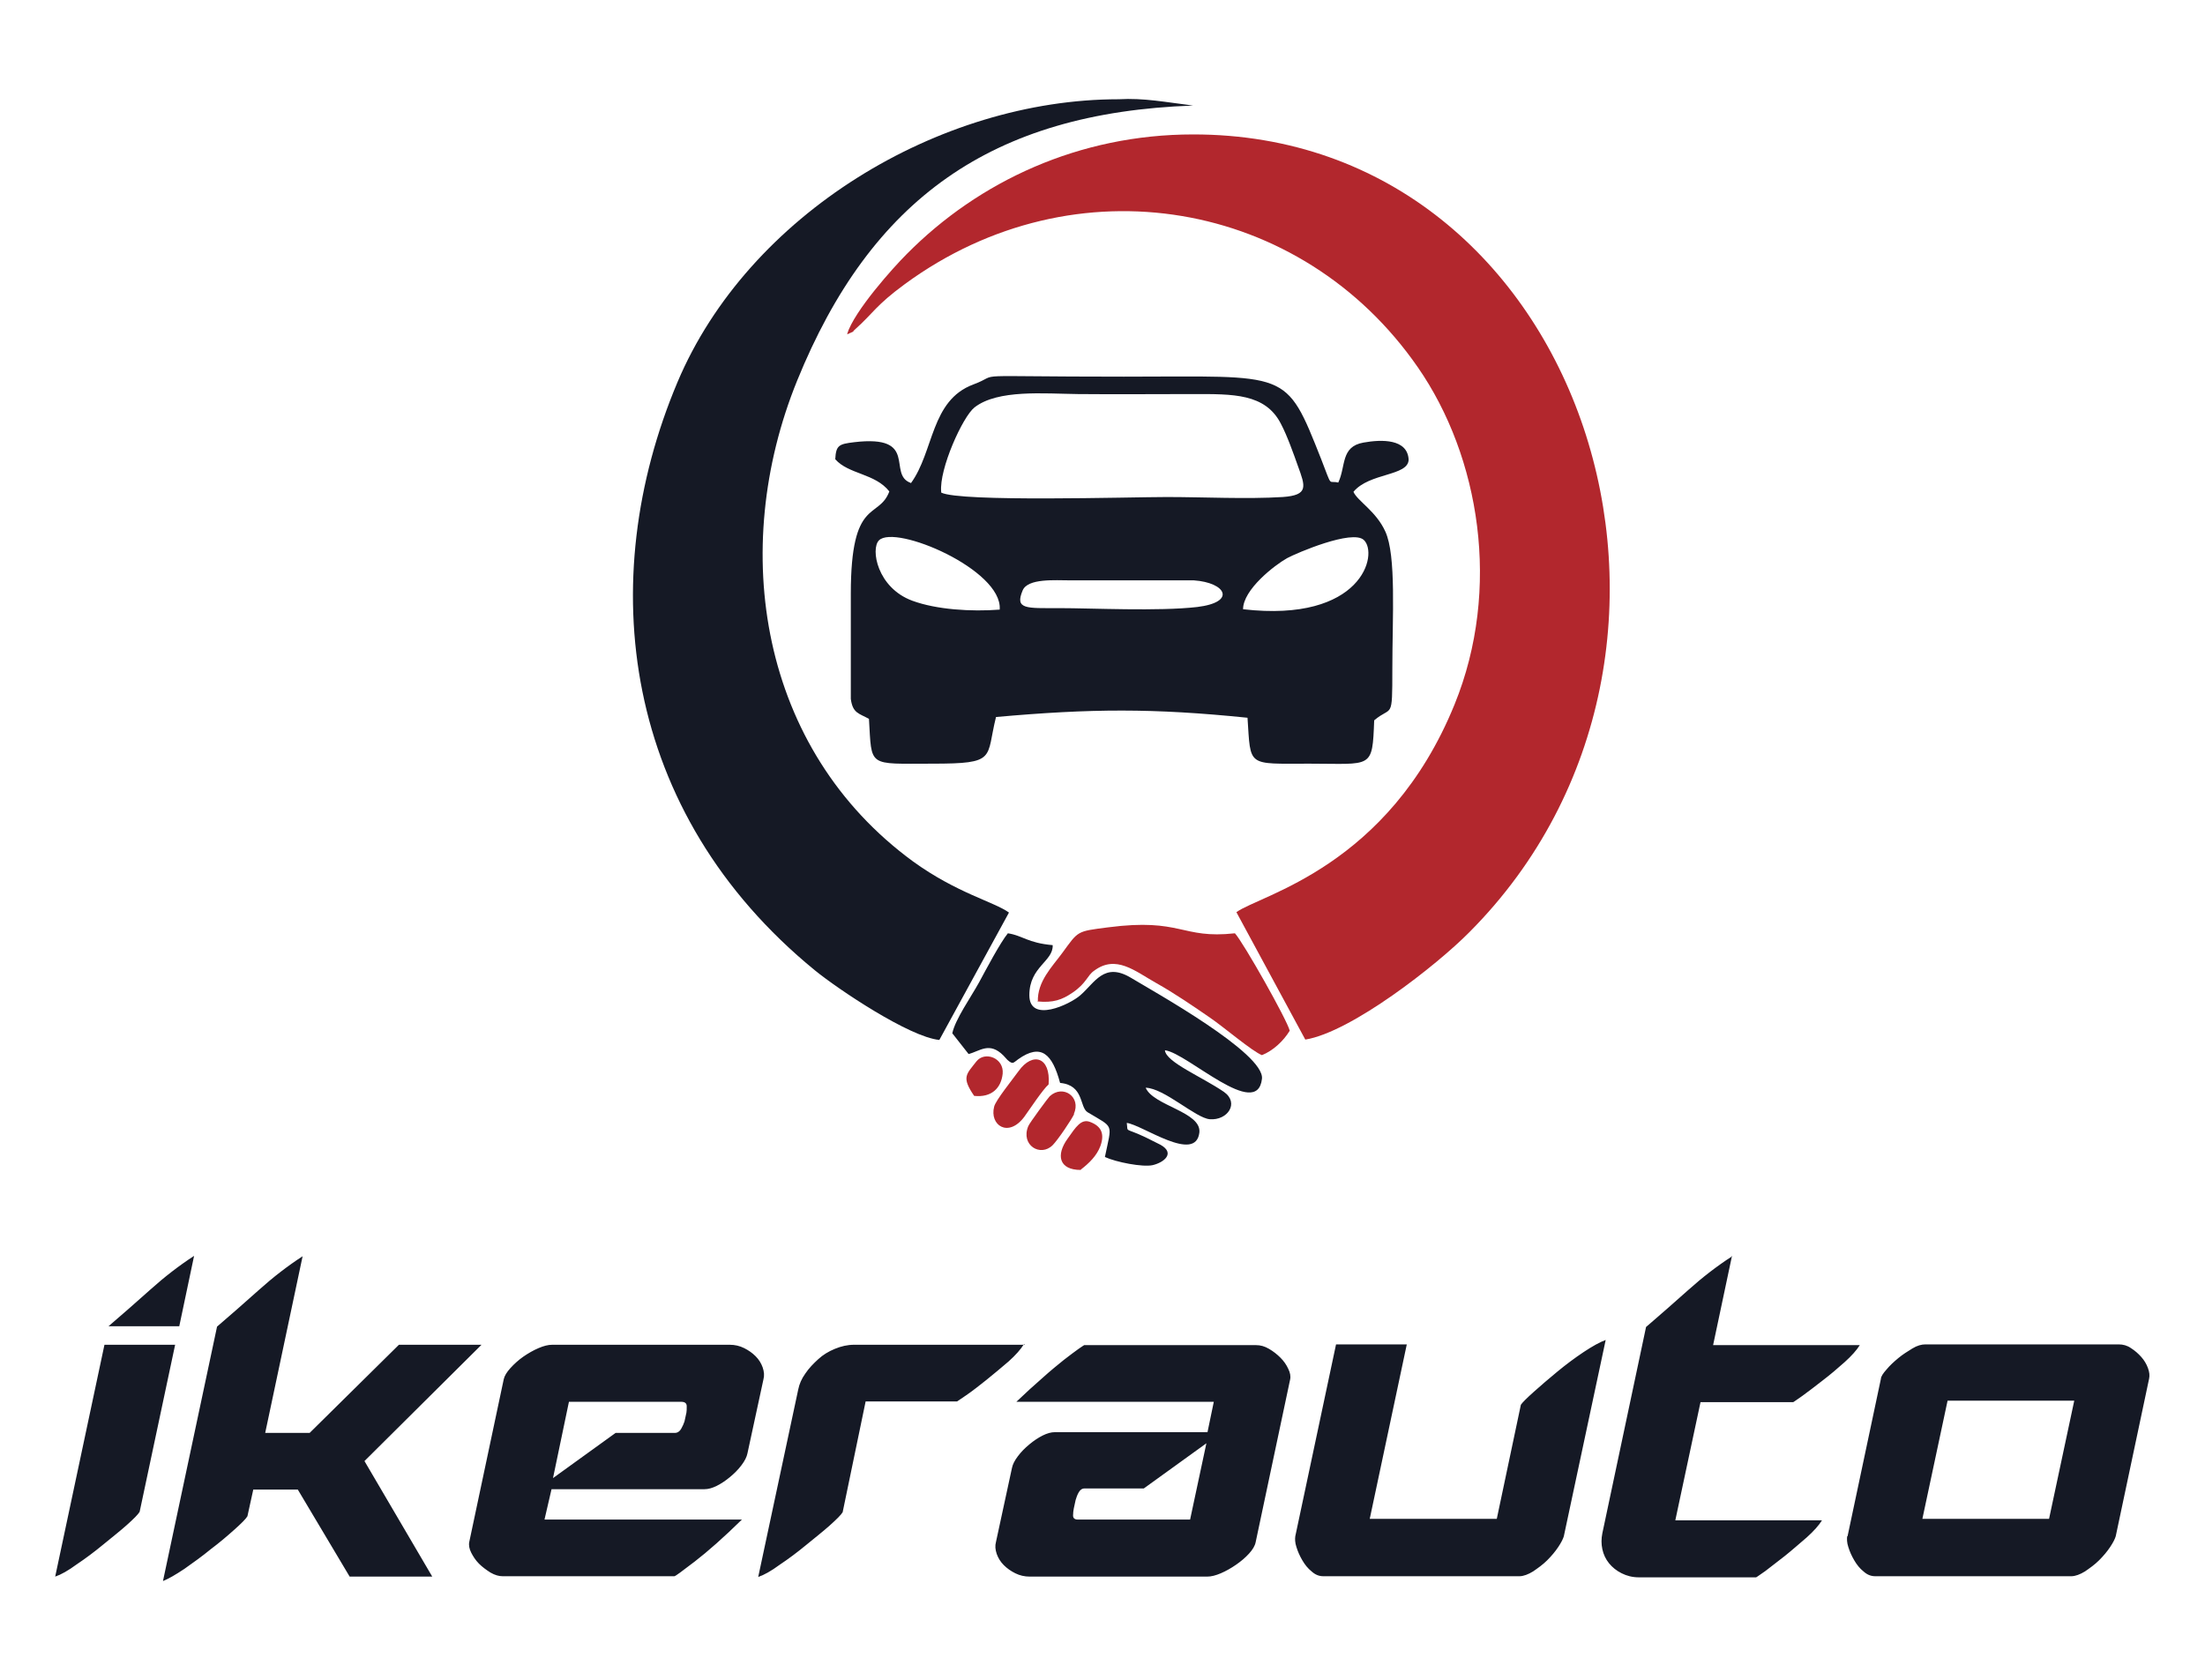 <svg xmlns="http://www.w3.org/2000/svg" id="Capa_1" viewBox="0 0 595.3 453.5"><defs><style>      .st0, .st1 {        fill: #151925;      }      .st0, .st2 {        fill-rule: evenodd;      }      .st2 {        fill: #b2272d;      }    </style></defs><path class="st0" d="M314.6,283.6c6,.8,24.8,19,26.1,7.7.8-6.9-29.1-23.5-35.4-27.3-7.2-4.3-9.7,1.3-13.6,4.7-2.8,2.5-13.8,7.7-13.8,0s6.5-9.1,6.3-13.5c-6.8-.6-8.1-2.6-12.1-3.2-2.1,2.6-5.8,9.6-7.8,13.3-2.2,4-6.4,9.9-7.2,13.7l4.4,5.6c3.1-.8,5.6-3.4,9.4.4,0,0,1,1.1,1.1,1.2,1.5,1.3,1.5.8,2.9-.2,6.2-4.4,9.2-1.4,11.3,6.4,6.5.6,5.2,6.5,7.4,7.9,7.3,4.4,6.6,2.8,4.7,12.1,3,1.4,10.2,2.8,12.9,2.2,3-.7,6.2-3.2,2.1-5.5-1.3-.7-2.7-1.3-4-2-5.9-2.8-4.7-1.1-5.1-3.9,4.2.5,18.6,11,19.6,2.6.6-5.6-12.4-7.2-14.5-12.1,5,.1,13.5,8.2,17.3,8.5,4.8.4,8.1-4.4,3.8-7.4-6-4.1-15.6-8-15.9-11.2M220,262c6.4,5.2,25.5,18,33.6,18.8l18.8-34.4c-4-2.9-14-5.2-25.9-13.8-41.4-30.3-49.8-84.2-31.3-129.8,19.9-49,52.5-72.4,106.9-74.3-7.3-.9-13.3-2.1-20.1-1.7-48.5,0-100,31.1-119.1,76.4-22.6,53.6-15,116.2,37.1,158.8h0Z"></path><path class="st0" d="M245.9,130.4c-6.5-2.3,2.4-13.1-15.3-11-4.1.5-4.9.8-5.1,4.6,3.6,4.1,10.8,3.8,14.6,8.7-2.9,7.7-10.4,1.4-10.4,27.6v28.4c.5,3.9,2.2,3.9,4.9,5.4.8,13.2-.5,12.1,17.1,12.1s14.4-1.4,17.2-12.6c25.8-2.3,42.4-2.4,67.9.2.9,13.4-.3,12.4,16.7,12.4s17,1.6,17.5-11.7c4.8-4.1,4.9.3,4.9-13.8s1.1-30.7-1.9-37.2c-2.5-5.5-7.5-8.2-8.6-10.7,4.3-5.2,14.8-4.2,14.9-8.7-.3-5.6-7.2-5.5-12.2-4.6-6.2,1.1-4.7,6.4-6.8,10.8-2.8-.7-1.5,1.7-4.6-6.3-9.7-24.5-8.6-22.3-53.3-22.3s-32.3-1-40.6,2.1c-11.6,4.3-10.6,18.1-16.9,26.7M254.1,132.8c-.6-6.1,5.8-20.3,9-22.8,6.3-4.9,18.8-3.7,27.9-3.6,10.5.1,20.8,0,31.3,0s19.3-.2,23.5,8c1.7,3.2,3.5,8.3,4.6,11.4,2,5.5,3,7.9-4.1,8.4-9.7.6-21.4,0-31.3,0s-55.8,1.4-60.9-1.2v-.2ZM269.9,164.6c-7.7.6-17.1,0-23.6-2.4-9.5-3.5-11.3-14-9-16.3,4.4-4.4,33.3,7.9,32.6,18.6h0ZM335.6,164.5c0-5.3,8.5-11.9,11.9-13.8,2.6-1.4,17.6-7.8,20.7-4.9,4,3.7-.4,22.4-32.6,18.7ZM323.2,163.9c-10.4,1.2-28.5.3-37.3.3s-12,.4-9.8-4.8c1.4-3.3,8.8-2.7,12.8-2.7h33.4c8.7.6,11.6,5.9.9,7.2Z"></path><path class="st2" d="M228.9,90.2c2.9-1.4.4.1,2.1-1.4,4.8-4.3,5.4-6.3,13.3-12.1,46-33.7,107.2-22.8,138.5,22.5,16.7,24.1,22.6,59.8,9.9,91-17.9,44-52.5,51.4-58.9,56.1l18.6,34.4c12.4-2,35.5-20.1,44.3-29,75.8-76.1,31.2-215.5-74.6-215.4-30.7,0-57.8,12.6-77.3,32.3-3.7,3.7-14.2,15.4-16.1,21.6M283.1,292.8c.6-7.4-4.3-8.9-8.1-3.6-1.5,2.1-6.2,7.9-6.6,9.6-1.3,5,3.8,8.5,8.1,2.8,1.5-2.1,5.1-7.5,6.6-8.8ZM289.9,300.8c2.1-4.6-2.9-8.1-6.5-4.8-.2.1-5.6,7.4-5.8,8.1-2.1,5.1,3.3,8.4,6.6,5.1,1.4-1.4,5.1-6.9,5.8-8.4h-.1ZM291.8,315.8c2.2-1.7,4.3-3.7,5.3-6.4,1.1-3.1.4-5.3-2.9-6.5-2.3-.8-3.7,1.3-6,4.6-3.1,4.3-2.4,8.4,3.6,8.4h0ZM263,295.9c4.7.5,7.3-2.1,7.7-6,.4-4.2-4.8-6.2-7.1-3.3-2.7,3.5-4.1,4.2-.6,9.3ZM280.1,270.4c4.2.4,6.6-.4,9.5-2.4,3.8-2.6,3.9-4.6,5.8-5.9,5.9-4.4,11,.1,16.7,3.3,5,2.8,10.1,6.3,14.6,9.4,3.8,2.6,11.4,9.1,14,10.1,3-1.2,5.8-3.8,7.5-6.6-.7-2.9-12.5-23.8-14.8-26.3-14.6,1.6-14.3-4.2-34.3-1.6-8.5,1.1-7.9.9-12.3,6.9-2.7,3.7-6.8,7.7-6.6,13.2h-.1Z"></path><path class="st1" d="M519,410.1h34.2l6.8-31.9h-34.2l-6.8,31.9ZM498.8,414.8l9-42.5c0-.6.6-1.5,1.5-2.5.9-1.1,2-2.1,3.2-3.1s2.5-1.8,3.8-2.6c1.3-.8,2.5-1.1,3.5-1.1h52.2c1.2,0,2.3.3,3.3,1,1.1.7,2,1.5,2.8,2.4s1.4,1.9,1.8,3c.4,1.1.5,2,.3,2.9l-9,42.5c-.2.7-.7,1.7-1.5,2.9-.8,1.2-1.8,2.4-3,3.6s-2.5,2.1-3.8,3c-1.3.8-2.6,1.3-3.7,1.3h-52.9c-1.2,0-2.2-.4-3.2-1.3-1-.8-1.8-1.8-2.5-3s-1.2-2.3-1.6-3.6c-.4-1.2-.4-2.2-.3-2.9h.1ZM467.6,339.1l-5.1,24.1h39.6c-.8,1.3-2.2,2.9-4.1,4.6s-3.9,3.4-6,5c-2,1.6-3.8,2.9-5.4,4.1-1.6,1.1-2.4,1.7-2.5,1.7h-25l-6.8,31.9h39.6c-.8,1.3-2.2,2.9-4.1,4.6-2,1.7-3.9,3.4-5.9,5s-3.8,2.9-5.3,4.1c-1.6,1.1-2.4,1.7-2.5,1.7h-31.6c-1.8,0-3.3-.4-4.7-1.1-1.4-.7-2.5-1.6-3.4-2.7s-1.5-2.4-1.8-3.8-.3-2.8,0-4.3l11.8-55.7c3.6-3.1,7.4-6.4,11.3-9.9s7.8-6.5,11.8-9.1v-.2ZM404.1,410.1l6.5-30.8c.4-.6,1.6-1.8,3.5-3.5s4-3.5,6.3-5.4,4.7-3.7,7.1-5.3c2.4-1.6,4.4-2.7,6-3.3l-11.3,53c-.2.7-.7,1.7-1.5,2.9-.8,1.2-1.8,2.4-3,3.6s-2.5,2.1-3.8,3c-1.3.8-2.6,1.3-3.7,1.3h-52.9c-1.2,0-2.2-.4-3.2-1.3-1-.8-1.8-1.8-2.5-3s-1.2-2.3-1.6-3.6c-.4-1.2-.4-2.2-.3-2.9l11-51.8h19.1l-10,47.1h34.3ZM289.9,407.3l.5-2.3c.2-.6.4-1.3.8-2s.9-1.1,1.6-1.1h16l16.9-12.2-4.4,20.6h-30.3c-.9,0-1.3-.4-1.3-1.1s.1-1.4.2-1.9h0ZM326.3,386.7h-41.5c-1,0-2.1.3-3.3.9-1.2.6-2.4,1.4-3.6,2.4s-2.2,2-3.1,3.2-1.4,2.2-1.6,3.2l-4.3,19.9c-.3,1.1-.2,2.1.2,3.3.4,1.1,1,2.1,1.9,3s1.9,1.6,3.1,2.2,2.5.9,3.9.9h47.9c1.1,0,2.3-.3,3.7-.9,1.4-.6,2.8-1.4,4.1-2.3,1.3-.9,2.5-1.9,3.5-3s1.6-2.1,1.8-3.1l9.3-43.9c.2-.9,0-1.9-.5-2.9-.5-1.1-1.2-2.1-2.1-3s-1.9-1.7-3.1-2.4c-1.2-.7-2.3-1-3.5-1h-46.4s-.5.3-1.5,1-2.3,1.7-4,3c-1.6,1.3-3.6,2.9-5.8,4.9-2.2,1.9-4.6,4.1-7,6.4h53.3l-1.7,8.2h.3ZM276.7,363.1h-46.1c-1.8,0-3.5.4-5.2,1.1s-3.2,1.6-4.5,2.8c-1.3,1.2-2.5,2.4-3.5,3.9-1,1.4-1.6,2.8-1.9,4.3l-10.8,50.6c1.5-.5,3.5-1.6,5.8-3.3,2.4-1.6,4.8-3.4,7.1-5.3s4.5-3.6,6.4-5.3c1.9-1.7,3.1-2.9,3.5-3.6l6.2-29.9h24.7s.9-.6,2.5-1.7,3.4-2.5,5.4-4.1,4-3.3,6-5c1.9-1.7,3.3-3.3,4.1-4.6h.3ZM185.3,381.5l-.5,2.3c-.2.6-.5,1.3-.9,2s-1,1.1-1.7,1.1h-16l-16.9,12.2,4.3-20.6h30.3c1,0,1.5.4,1.5,1.2s0,1.3-.1,1.9h0ZM148.7,402.1h41.5c1,0,2.1-.3,3.3-.9s2.4-1.4,3.6-2.4c1.2-1,2.2-2,3.1-3.2.9-1.2,1.4-2.2,1.6-3.2l4.3-19.9c.3-1.1.2-2.1-.2-3.3-.4-1.1-1-2.1-1.9-3s-1.9-1.6-3.1-2.2c-1.2-.6-2.5-.9-3.9-.9h-47.9c-1.1,0-2.3.3-3.7.9s-2.8,1.4-4.1,2.3-2.5,2-3.5,3.1-1.6,2.1-1.8,3l-9.3,43.9c-.2.9,0,1.9.5,2.9s1.2,2.1,2.1,3c.9.9,2,1.7,3.1,2.4,1.2.7,2.3,1,3.3,1h46.4c.2,0,2-1.3,5.5-4s7.7-6.4,12.7-11.3h-53.3l1.9-8.2h-.2ZM68.4,402.1l-1.6,7.3c-.4.7-1.6,1.9-3.5,3.6s-4,3.5-6.4,5.3c-2.3,1.9-4.7,3.6-7.1,5.3-2.4,1.6-4.3,2.7-5.8,3.3l14.6-68.7c3.6-3.1,7.4-6.4,11.3-9.9s7.8-6.5,11.8-9.1l-10.1,47.7h12l24.1-23.8h22.3l-31.6,31.4,18.3,31.2h-22.3l-14-23.5h-12ZM47.3,363.1h-19.1l-13.3,62.6c1.5-.5,3.5-1.6,5.8-3.3,2.4-1.6,4.8-3.4,7.1-5.3s4.5-3.6,6.4-5.3c1.9-1.7,3.1-2.9,3.5-3.6l9.6-45.2h0ZM48.4,358.1l4-19c-4,2.6-7.9,5.6-11.8,9.1-3.9,3.5-7.7,6.8-11.3,9.9h19.1Z"></path></svg>